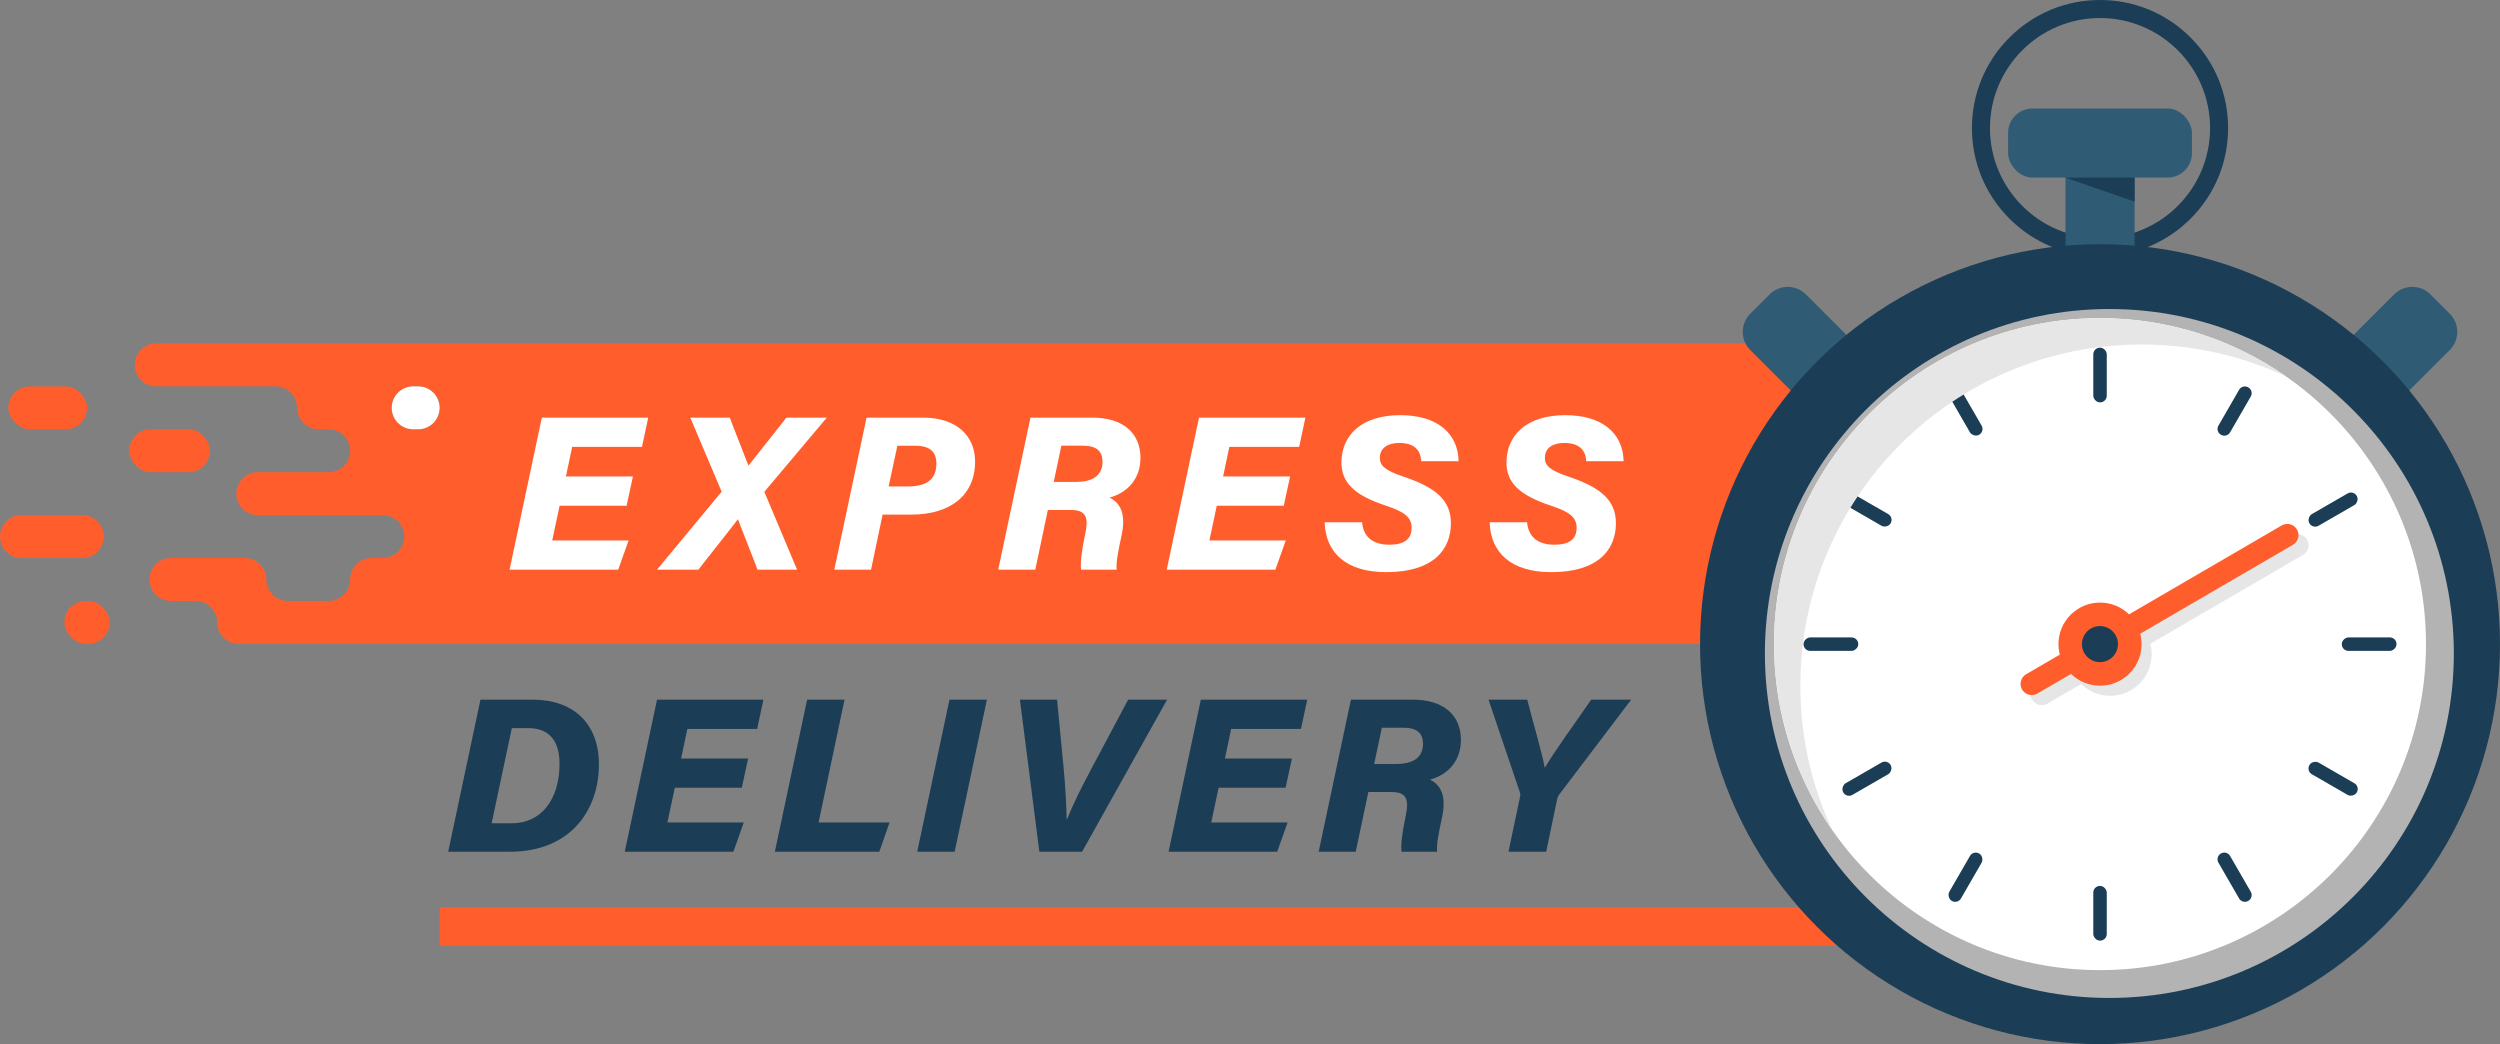 <svg viewBox="0 0 3963.61 1655.41" xmlns="http://www.w3.org/2000/svg"><rect x="0" y="0" width="3963.61" height="1655.41" fill="#808080" stroke="none"/><defs><style>.cls-1{fill:#ff5e2c;}.cls-1,.cls-2,.cls-3,.cls-4,.cls-5,.cls-6{stroke-width:0px;}.cls-7{isolation:isolate;}.cls-2{fill:#e6e6e6;}.cls-2,.cls-6{mix-blend-mode:multiply;}.cls-3{fill:#1b3d56;}.cls-4{fill:#fff;}.cls-5{fill:#305b75;}.cls-6{fill:#b3b3b3;}</style></defs><g class="cls-7"><g id="Layer_1"><path d="m809.64,544.52H247.66c-18.79,0-34.02,15.23-34.02,34.02h0c0,18.79,15.23,34.02,34.02,34.02h189.38c18.79,0,34.02,15.23,34.02,34.02h0c0,18.79,15.23,34.02,34.02,34.02h16.01c18.79,0,34.02,15.23,34.02,34.02h0c0,18.79-15.23,34.02-34.02,34.02h-112.32c-18.79,0-34.02,15.23-34.02,34.02h0c0,18.79,15.23,34.02,34.02,34.02h198.13c18.79,0,34.02,15.23,34.02,34.02h0c0,18.79-15.23,34.02-34.02,34.02h-17.76c-18.79,0-34.02,15.23-34.02,34.02h0c0,18.79-15.23,34.02-34.02,34.02h-64.76c-18.79,0-34.02-15.23-34.02-34.02h0c0-18.79-15.23-34.02-34.02-34.02h-117.28c-18.79,0-34.02,15.23-34.02,34.02h0c0,18.79,15.23,34.02,34.02,34.02h39.36c18.79,0,34.02,15.23,34.02,34.02h0c0,18.79,15.23,34.02,34.02,34.02h2414.1l96.31-476.32H809.64Zm-112.67,102.07c0,18.79-15.23,34.02-34.02,34.02h-7.85c-18.79,0-34.02-15.23-34.02-34.02h0c0-18.79,15.23-34.02,34.02-34.02h7.85c18.79,0,34.02,15.23,34.02,34.02h0Z" class="cls-1"></path><path d="m761.75,1109.28h82.91c64.99,0,104.9,38.35,104.9,102.46,0,74.09-46.51,138.6-140.58,138.6h-98.37l51.13-241.06Zm17.71,195.95h32.35c46.7,0,75.28-38.6,75.28-93.79,0-38.64-17.6-57.06-49.75-57.06h-25.89l-31.99,150.84Z" class="cls-3"></path><path d="m1176.08,1248.94h-106.23l-11.68,55.04h121.04l-16.44,46.36h-172.22l51.13-241.06h168.68l-9.92,46.36h-110.68l-9.89,46.93h106.23l-10.03,46.36Z" class="cls-3"></path><path d="m1279.64,1109.28h59.33l-41.16,194.69h112.51l-16.2,46.36h-165.61l51.13-241.06Z" class="cls-3"></path><path d="m1564.68,1109.28l-51.13,241.06h-59.33l51.13-241.06h59.33Z" class="cls-3"></path><path d="m1647.84,1350.34l-30.84-241.06h58.92l10.11,105.18c3.39,33.7,4.83,68.38,5.02,83.97h.86c9.51-23.89,23.17-51.13,41.01-84.54l55.69-104.61h61.75l-134.75,241.06h-67.78Z" class="cls-3"></path><path d="m2038.26,1248.94h-106.23l-11.68,55.04h121.04l-16.44,46.36h-172.22l51.13-241.06h168.68l-9.92,46.36h-110.68l-9.89,46.93h106.23l-10.03,46.36Z" class="cls-3"></path><path d="m2169.41,1255.72l-19.95,94.62h-58.77l51.13-241.06h98.19c48.45,0,76.2,24.34,76.2,63.78,0,32.67-19.61,54.79-49.1,63.05,10.51,5.02,27.83,17.67,19.53,57.93-5.7,27.02-9.55,45.21-8.06,56.3h-56.46c-1.4-10.45.4-27.56,6.65-57.43,5.1-23.79,2.11-37.19-21.95-37.19h-37.44Zm9.27-44.49h35.46c24.48,0,41.96-9.11,41.96-31.99,0-15.83-8.49-25.48-30.96-25.48h-34.32l-12.14,57.47Z" class="cls-3"></path><path d="m2391.61,1350.34l18.21-86.44c.7-2.96.75-5.36-.4-8.52l-49.47-146.1h61.39c8.73,34.58,22.59,80.62,27.83,108.05,15.76-26.94,51.14-75.21,73.56-108.05h63.4l-113.42,149.52c-1.75,2.15-3.26,4.62-3.96,8.47l-17.36,83.07h-59.78Z" class="cls-3"></path><rect height="60.71" width="2373.73" y="1438.78" x="696.97" class="cls-1"></rect><path d="m993.44,801.81h-106.23l-11.68,55.04h121.04l-16.44,46.36h-172.22l51.13-241.06h168.68l-9.92,46.36h-110.68l-9.89,46.93h106.23l-10.03,46.36Z" class="cls-4"></path><path d="m1200.97,903.21c-.52-2.43-30.27-77.29-30.84-79.77h-.45c-1.86,3.21-60.62,76.97-62.38,79.77h-65.63l102.47-123.67-49.74-117.39h62.72c.47,2.53,29.03,74.08,29.34,75.73h.51c1.81-2.74,58.33-73.35,59.78-75.73h64.07l-99.03,117.58,51.95,123.47h-62.78Z" class="cls-4"></path><path d="m1373.87,662.15h89.89c52.84,0,82.2,29.09,82.2,69.36,0,55.66-41.56,84.38-101.15,84.38h-45.51l-18.3,87.33h-58.26l51.13-241.06Zm35.01,109.09h30.78c29.66,0,44.94-11.35,44.94-36.29,0-18.28-9.83-28.22-33.3-28.22h-28.57l-13.84,64.5Z" class="cls-4"></path><path d="m1661.33,808.59l-19.95,94.62h-58.77l51.13-241.06h98.19c48.45,0,76.2,24.34,76.2,63.78,0,32.67-19.61,54.79-49.1,63.05,10.51,5.02,27.83,17.67,19.53,57.93-5.7,27.02-9.55,45.21-8.06,56.3h-56.46c-1.4-10.45.4-27.56,6.65-57.43,5.1-23.79,2.11-37.19-21.95-37.19h-37.44Zm9.27-44.49h35.46c24.48,0,41.96-9.11,41.96-31.99,0-15.83-8.49-25.48-30.96-25.48h-34.32l-12.14,57.47Z" class="cls-4"></path><path d="m2035.36,801.81h-106.23l-11.68,55.04h121.04l-16.44,46.36h-172.22l51.13-241.06h168.68l-9.92,46.36h-110.68l-9.89,46.93h106.23l-10.03,46.36Z" class="cls-4"></path><path d="m2159.51,828.06c1.7,21.17,15.13,35.56,42.93,35.56,22.8,0,35.59-7.78,35.59-26.86,0-16.88-11.55-25.42-41.19-35.21-50.7-16.81-70.04-36.97-70.04-68.36,0-41.39,29.78-74.96,93.4-74.96,57.42,0,91.4,27.9,92.35,72.97h-59.29c-.6-11.74-5.64-28.92-34.74-28.92-17.23,0-30.84,7.1-30.84,23.81,0,12.09,8.17,19.78,37.32,29.53,50.85,17.07,75.32,37.26,75.32,73.86,0,41.63-27.51,77.64-102.56,77.64-63.46,0-96.19-30.78-97.59-79.07h59.34Z" class="cls-4"></path><path d="m2421.13,828.06c1.7,21.17,15.13,35.56,42.93,35.56,22.8,0,35.59-7.78,35.59-26.86,0-16.88-11.55-25.42-41.19-35.21-50.7-16.81-70.04-36.97-70.04-68.36,0-41.39,29.78-74.96,93.4-74.96,57.42,0,91.4,27.9,92.35,72.97h-59.29c-.6-11.74-5.64-28.92-34.74-28.92-17.23,0-30.84,7.1-30.84,23.81,0,12.09,8.17,19.78,37.32,29.53,50.85,17.07,75.32,37.26,75.32,73.86,0,41.63-27.51,77.64-102.56,77.64-63.46,0-96.19-30.78-97.59-79.07h59.34Z" class="cls-4"></path><rect ry="34.02" rx="34.02" height="68.05" width="124.87" y="612.57" x="13.17" class="cls-1"></rect><rect ry="34.02" rx="34.02" height="68.04" width="127.86" y="680.61" x="204.86" class="cls-1"></rect><path d="m34.02,816.7h96.56c18.78,0,34.02,15.24,34.02,34.02h0c0,18.78-15.24,34.02-34.02,34.02H34.02C15.24,884.75,0,869.5,0,850.73H0C0,831.95,15.24,816.7,34.02,816.7Z" class="cls-1"></path><rect ry="34.02" rx="34.02" height="68.04" width="71.82" y="952.79" x="102.13" class="cls-1"></rect><path d="m655.1,612.57h7.85c18.78,0,34.02,15.24,34.02,34.02h0c0,18.78-15.24,34.02-34.02,34.02h-7.85c-18.78,0-34.02-15.24-34.02-34.02h0c0-18.78,15.24-34.02,34.02-34.02Z" class="cls-4"></path><path transform="translate(450.45 2176.81) rotate(-45)" d="m2831.16,456.17h43.41c22.45,0,40.67,18.22,40.67,40.67v136.32h-124.76v-136.32c0-22.45,18.22-40.67,40.67-40.67Z" class="cls-5"></path><path transform="translate(6112.24 3621.1) rotate(-135)" d="m3743.7,456.17h124.76v136.32c0,22.45-18.22,40.67-40.67,40.67h-43.41c-22.45,0-40.67-18.22-40.67-40.67v-136.32h0Z" class="cls-5"></path><path d="m3329.47,406.14c-54.24,0-105.24-21.12-143.59-59.48-38.35-38.35-59.48-89.35-59.48-143.59s21.12-105.24,59.48-143.59c38.35-38.35,89.35-59.48,143.59-59.48s105.24,21.12,143.59,59.48c38.35,38.35,59.48,89.35,59.48,143.59s-21.12,105.24-59.48,143.59c-38.35,38.35-89.35,59.48-143.59,59.48Zm0-377.56c-96.21,0-174.49,78.28-174.49,174.49s78.28,174.49,174.49,174.49,174.49-78.28,174.49-174.49-78.28-174.49-174.49-174.49Z" class="cls-3"></path><rect height="155.45" width="109.57" y="256.77" x="3274.69" class="cls-5"></rect><circle r="634.14" cy="1021.27" cx="3329.47" class="cls-3"></circle><circle r="546.14" cy="1036.07" cx="3344.28" class="cls-6"></circle><circle r="516.8" cy="1021.27" cx="3329.47" class="cls-4"></circle><rect transform="translate(91.6 1645.35) rotate(-30)" ry="10.52" rx="10.52" height="86.73" width="21.33" y="608.39" x="3105.46" class="cls-3"></rect><path transform="translate(-220.75 1957.69) rotate(-30)" d="m3542.66,1347.42h.3c5.8,0,10.52,4.71,10.52,10.52v65.7c0,5.81-4.71,10.52-10.52,10.52h-.3c-5.8,0-10.51-4.71-10.51-10.51v-65.7c0-5.8,4.71-10.52,10.52-10.52Z" class="cls-3"></path><rect transform="translate(780.31 2967.38) rotate(-60)" ry="10.52" rx="10.52" height="86.73" width="21.33" y="764.56" x="2949.29" class="cls-3"></rect><rect transform="translate(780.32 3820.76) rotate(-60)" ry="10.52" rx="10.52" height="86.73" width="21.33" y="1191.25" x="3688.32" class="cls-3"></rect><rect transform="translate(1881.52 3924.06) rotate(-90)" ry="10.52" rx="10.52" height="86.73" width="21.33" y="977.9" x="2892.12" class="cls-3"></rect><rect transform="translate(2734.89 4777.42) rotate(-90)" ry="10.52" rx="10.52" height="86.73" width="21.33" y="977.9" x="3745.49" class="cls-3"></rect><rect transform="translate(3370.69 4415.32) rotate(-120)" ry="10.52" rx="10.52" height="86.73" width="21.33" y="1191.25" x="2949.29" class="cls-3"></rect><rect transform="translate(4848.76 4415.32) rotate(-120)" ry="10.52" rx="10.52" height="86.73" width="21.33" y="764.56" x="3688.32" class="cls-3"></rect><rect transform="translate(5119.41 4153.29) rotate(-150)" ry="10.52" rx="10.52" height="86.73" width="21.33" y="1347.42" x="3105.46" class="cls-3"></rect><path transform="translate(6285.13 2987.56) rotate(-150)" d="m3542.66,608.39h.3c5.8,0,10.52,4.71,10.52,10.52v65.7c0,5.8-4.71,10.51-10.51,10.51h-.3c-5.81,0-10.52-4.71-10.52-10.52v-65.7c0-5.8,4.71-10.52,10.52-10.52Z" class="cls-3"></path><rect transform="translate(6658.94 2895.91) rotate(180)" ry="10.52" rx="10.52" height="86.73" width="21.33" y="1404.59" x="3318.8" class="cls-3"></rect><rect transform="translate(6658.94 1189.17) rotate(180)" ry="10.52" rx="10.52" height="86.73" width="21.33" y="551.22" x="3318.8" class="cls-3"></rect><path d="m3657.73,855.47h0c-4.92-8.46-15.77-11.32-24.23-6.4l-242.1,140.95c-7.86-7.66-17.74-13.47-29.11-16.47-35.19-9.29-71.25,11.7-80.54,46.89-3,11.37-2.83,22.82-.05,33.44l-53.44,31.11c-8.46,4.92-11.32,15.77-6.4,24.23h0c4.92,8.46,15.77,11.32,24.23,6.4l53.44-31.11c7.86,7.66,17.74,13.47,29.11,16.47,35.19,9.29,71.25-11.7,80.54-46.89,3-11.37,2.83-22.82.05-33.44l242.1-140.95c8.46-4.92,11.32-15.77,6.4-24.23Z" class="cls-2"></path><circle transform="translate(1570.57 4027.03) rotate(-76.72)" r="53.7" cy="1021.27" cx="3329.47" class="cls-3"></circle><path d="m3641.73,839.47h0c-4.92-8.46-15.77-11.32-24.23-6.4l-405.23,235.92c-8.46,4.92-11.32,15.77-6.4,24.23h0c4.92,8.46,15.77,11.32,24.23,6.4l405.23-235.92c8.46-4.92,11.32-15.77,6.4-24.23Z" class="cls-1"></path><circle transform="translate(253.03 2653.41) rotate(-45)" r="65.9" cy="1021.27" cx="3329.47" class="cls-1"></circle><circle transform="translate(1570.57 4027.03) rotate(-76.72)" r="28.57" cy="1021.27" cx="3329.47" class="cls-3"></circle><rect ry="38.59" rx="38.59" height="109.57" width="291.47" y="172.03" x="3183.73" class="cls-5"></rect><polygon points="3384.26 281.6 3274.69 281.6 3384.26 319.66 3384.26 281.6" class="cls-3"></polygon><path d="m2854.39,1087.18c0-298.79,242.21-541,541-541,81.97,0,159.68,18.23,229.31,50.86-83.69-58.35-185.46-92.58-295.22-92.58-285.42,0-516.8,231.38-516.8,516.8,0,109.76,34.23,211.53,92.58,295.22-32.63-69.62-50.86-147.33-50.86-229.3Z" class="cls-2"></path></g></g></svg>